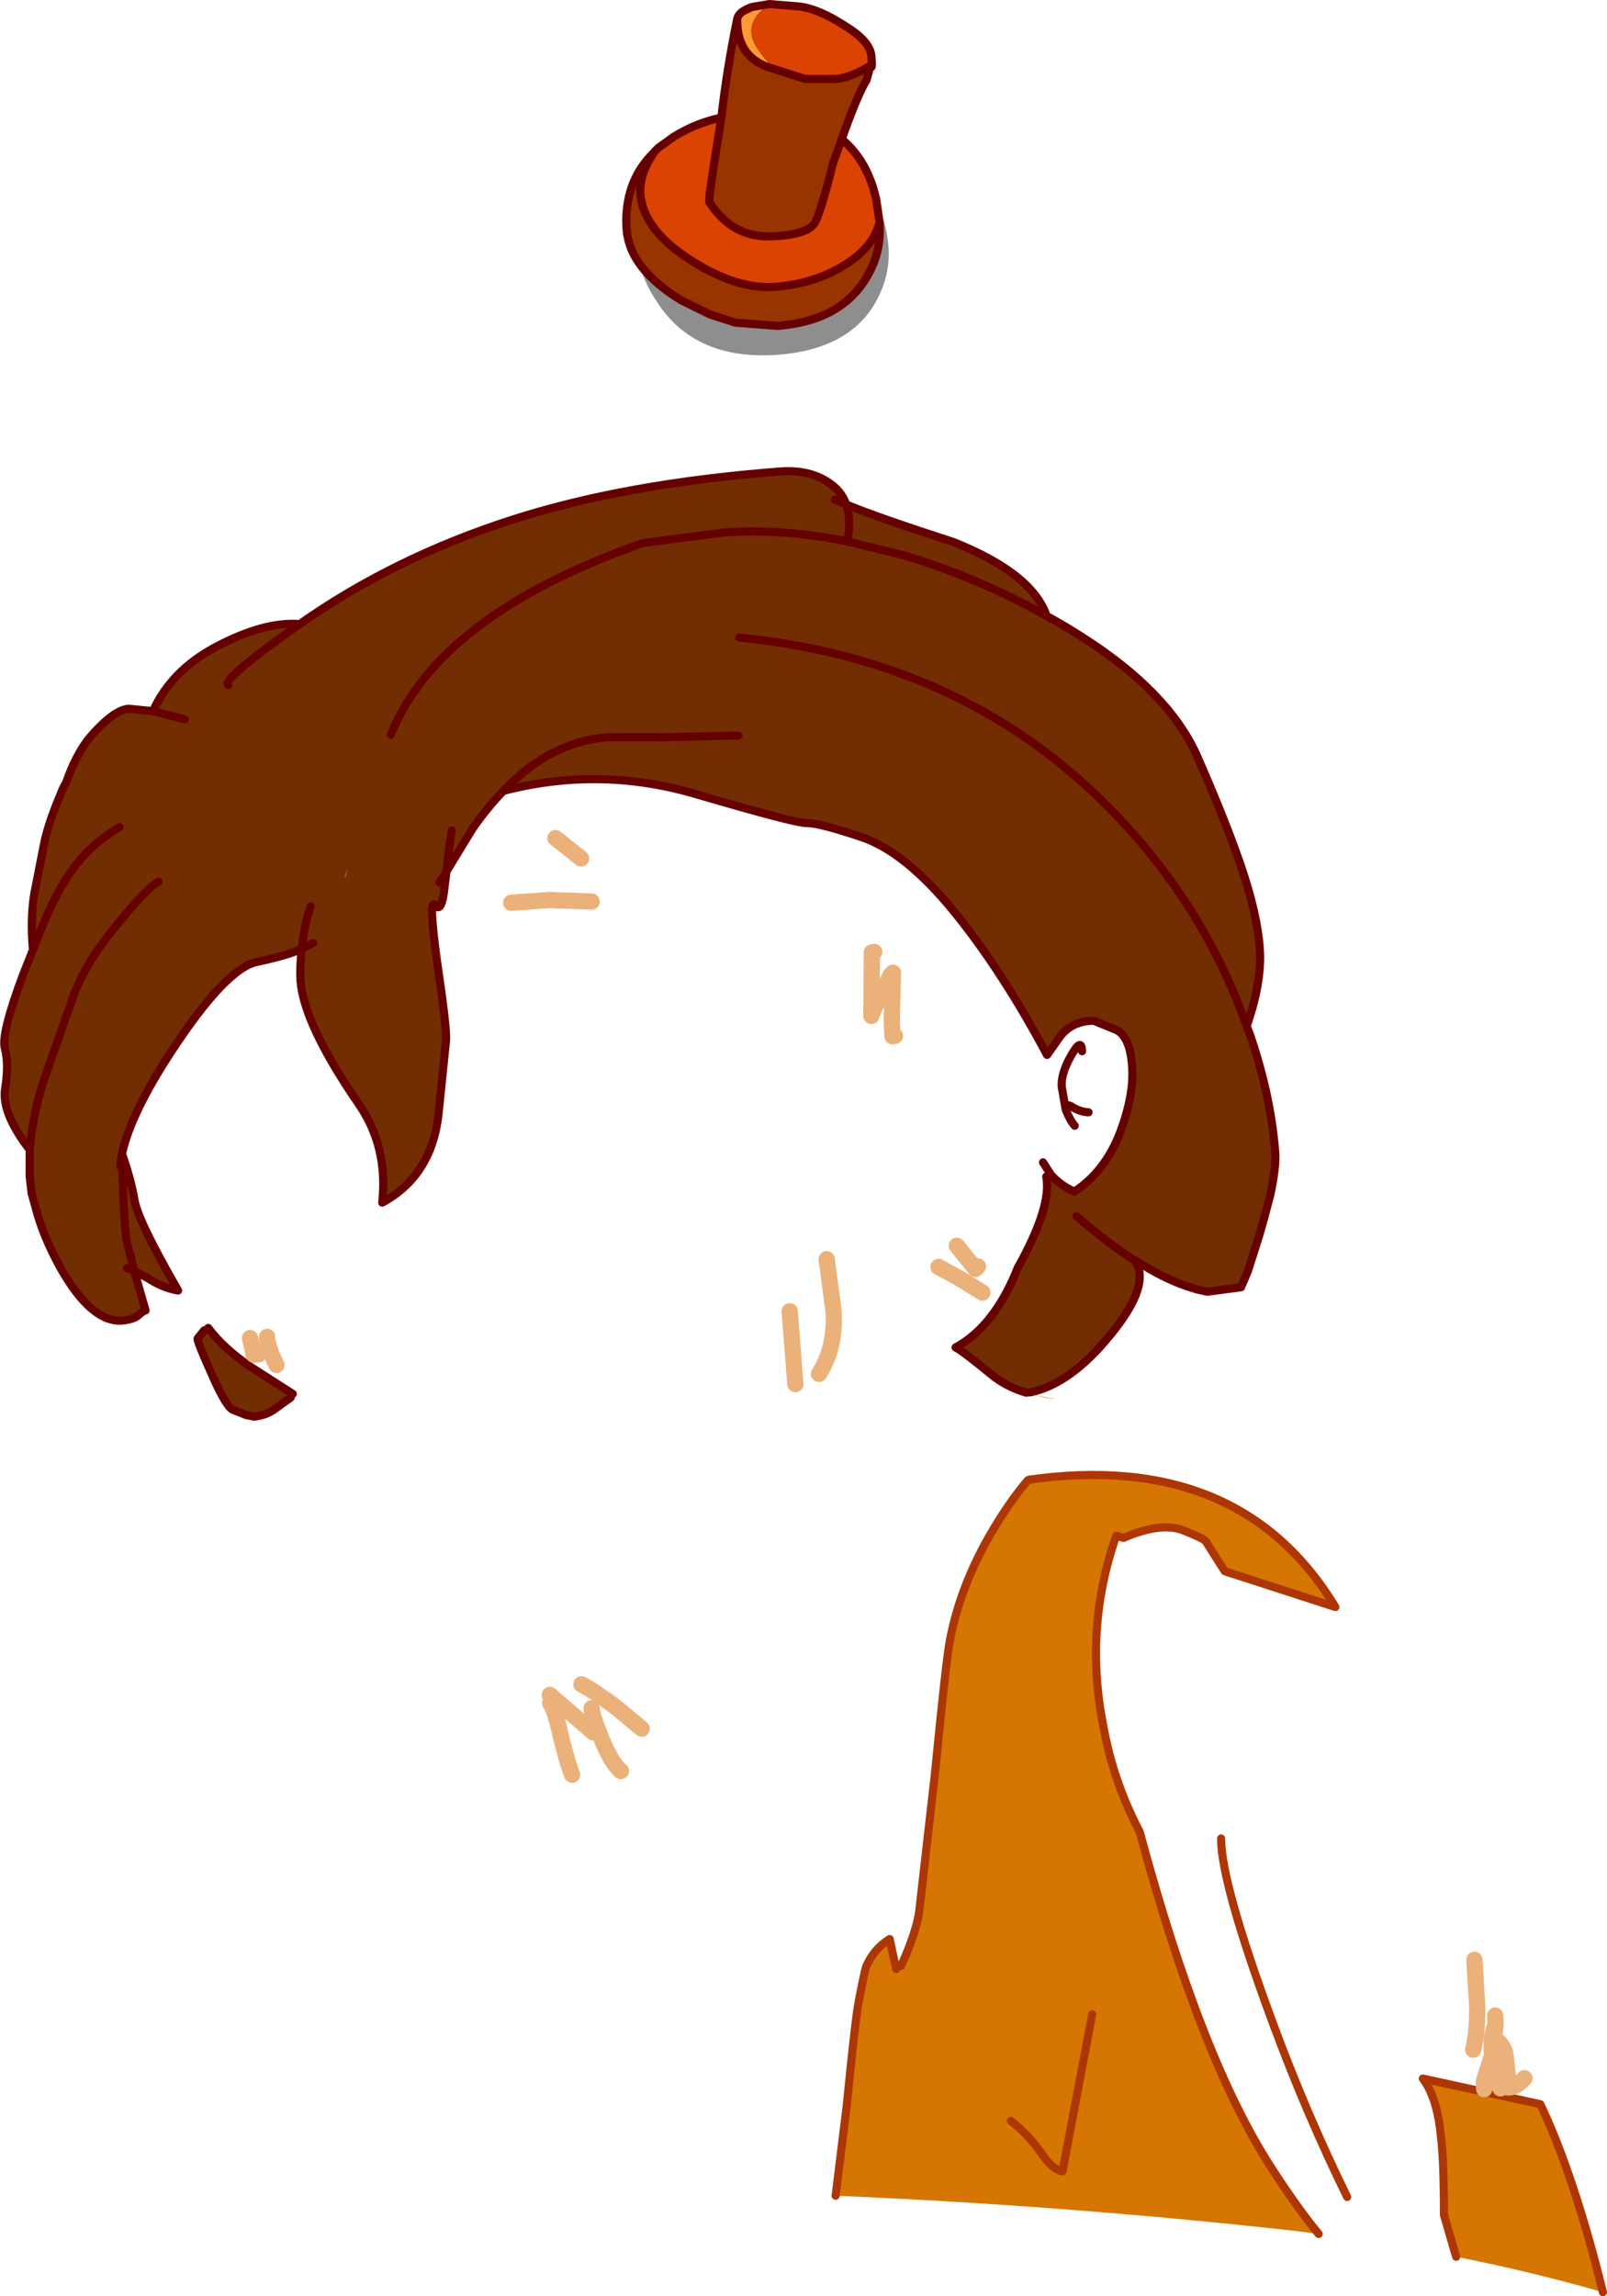 <?xml version="1.0" encoding="UTF-8" standalone="no"?>
<svg xmlns:xlink="http://www.w3.org/1999/xlink" height="282.2px" width="197.6px" xmlns="http://www.w3.org/2000/svg">
  <g transform="matrix(1.0, 0.0, 0.0, 1.0, -126.85, -55.9)">
    <path d="M229.6 325.75 L230.95 314.85 Q232.0 304.25 232.4 302.1 233.1 298.4 233.35 297.6 234.3 295.4 236.25 294.2 L236.65 296.1 237.05 297.9 Q237.05 297.65 237.35 297.6 L237.65 297.5 Q239.35 293.8 239.85 291.05 L241.8 274.0 Q243.2 259.8 243.65 257.5 245.05 250.1 249.6 242.85 251.45 239.9 253.25 237.8 L253.4 237.75 Q279.35 234.1 291.05 253.4 L277.45 249.0 275.1 245.3 Q274.7 244.9 272.15 243.9 269.4 243.0 265.0 244.9 L264.1 244.65 Q260.1 256.1 262.55 268.2 263.75 274.85 267.0 281.05 274.5 308.95 283.2 322.35 286.4 327.3 289.0 330.45 L286.35 330.1 Q258.05 326.95 229.6 325.75 M305.9 333.25 L304.4 328.1 Q304.4 321.45 304.05 318.65 303.6 313.7 301.8 311.35 L316.25 314.5 Q320.35 323.1 323.95 337.6 315.0 335.05 305.9 333.25 M261.15 303.45 L257.5 322.75 Q256.3 322.55 255.1 320.8 253.35 318.25 251.15 316.55 253.35 318.25 255.1 320.8 256.3 322.55 257.5 322.75 L261.15 303.45" fill="#d57602" fill-rule="evenodd" stroke="none"/>
    <path d="M289.0 330.45 Q286.4 327.3 283.2 322.35 274.5 308.95 267.0 281.05 263.75 274.85 262.55 268.2 260.1 256.1 264.1 244.65 L265.0 244.9 Q269.4 243.0 272.15 243.9 274.7 244.9 275.1 245.3 L277.45 249.0 291.05 253.4 Q279.35 234.1 253.4 237.75 L253.25 237.8 Q251.45 239.9 249.6 242.85 245.05 250.1 243.65 257.5 243.2 259.8 241.8 274.0 L239.85 291.05 Q239.35 293.8 237.65 297.5 L237.35 297.6 Q237.05 297.65 237.05 297.9 L236.65 296.1 236.25 294.2 Q234.3 295.4 233.35 297.6 233.1 298.4 232.4 302.1 232.0 304.25 230.95 314.85 L229.6 325.75 M323.95 337.6 Q320.35 323.1 316.25 314.5 L301.8 311.35 Q303.6 313.7 304.05 318.65 304.4 321.45 304.4 328.1 L305.9 333.25 M251.15 316.55 Q253.35 318.25 255.1 320.8 256.3 322.55 257.5 322.75 L261.15 303.45 M277.0 281.85 Q277.0 287.35 283.35 304.5 287.45 315.6 292.5 325.9" fill="none" stroke="#ae3604" stroke-linecap="round" stroke-linejoin="round" stroke-width="1.0"/>
    <path d="M266.35 210.8 L266.4 210.85 266.35 210.8 M254.75 227.45 L254.95 227.5 256.8 227.85 255.6 227.75 253.7 227.3 254.75 227.45 M164.05 171.65 L164.4 172.3 163.95 172.5 164.05 171.65" fill="#ebb17a" fill-rule="evenodd" stroke="none"/>
    <path d="M181.55 164.6 Q181.2 168.25 180.35 167.15 179.5 166.1 180.6 174.15 181.8 182.2 181.7 183.75 L180.75 193.0 Q179.85 200.45 173.85 203.7 174.6 196.8 170.9 191.5 164.2 181.75 163.8 176.4 163.7 174.8 163.95 172.5 162.3 173.3 158.5 174.1 154.65 174.85 147.9 185.15 142.95 192.7 141.85 197.7 142.95 200.8 143.4 203.45 143.85 206.0 148.75 214.5 146.9 214.2 145.05 213.0 L143.35 212.1 144.75 216.95 Q144.45 217.0 143.85 217.55 143.3 218.05 141.85 218.2 138.1 218.45 134.3 211.75 132.05 207.7 131.15 204.0 L130.75 202.6 130.5 200.5 130.5 197.2 Q126.95 192.6 127.5 189.6 127.95 186.6 127.45 184.75 126.95 183.0 129.7 175.65 L130.9 172.65 Q130.55 168.6 131.1 165.55 L132.2 159.95 Q132.65 157.4 134.3 153.5 134.55 152.8 134.95 152.15 136.25 148.45 138.0 146.4 140.85 143.15 142.65 143.0 L145.65 143.3 Q147.9 138.35 153.3 135.45 159.3 132.25 163.7 132.6 175.2 124.5 189.75 119.8 203.7 115.3 222.75 113.85 226.65 113.55 229.15 115.5 230.4 116.45 230.9 117.9 234.9 119.55 244.05 122.5 253.75 126.35 255.55 131.6 257.75 132.8 259.85 134.15 270.4 140.85 273.95 148.6 276.95 155.4 278.85 160.65 L279.45 162.35 Q281.45 168.25 281.75 172.4 282.05 176.2 280.4 181.25 L280.15 182.0 280.55 183.05 Q283.1 190.5 283.65 197.45 283.8 199.25 283.05 202.75 L282.25 205.75 281.7 207.7 280.3 212.1 279.45 214.1 275.3 214.65 273.95 214.35 273.65 214.25 Q270.55 213.35 267.2 211.25 L266.95 211.15 266.45 210.8 266.4 210.85 266.75 211.45 Q267.95 214.4 263.35 220.0 258.5 225.95 253.6 227.0 L253.0 227.05 Q250.5 226.3 248.65 224.75 245.25 221.95 244.35 221.5 249.15 218.9 252.0 211.7 256.2 204.2 255.5 200.5 L255.8 200.45 256.05 200.25 Q257.2 201.55 258.95 202.35 262.7 199.9 264.55 195.15 266.35 190.4 266.05 186.8 265.75 183.2 264.05 182.45 L261.35 181.35 Q258.8 181.35 257.3 183.15 L255.6 185.55 Q250.05 175.15 244.05 167.8 238.05 160.5 232.7 158.75 227.45 157.0 226.0 157.05 224.55 157.05 212.6 153.55 200.7 150.0 188.75 153.1 194.45 147.05 201.6 146.5 L208.7 146.5 217.65 146.3 208.7 146.5 201.6 146.5 Q194.45 147.05 188.75 153.1 186.8 155.1 184.95 157.75 L181.75 163.0 Q182.0 160.4 182.4 157.95 182.0 160.4 181.75 163.0 L180.9 164.35 181.55 164.6 M255.55 131.6 Q247.15 126.9 238.0 124.15 L231.05 122.45 Q223.0 120.8 215.75 121.35 L205.85 122.65 Q180.85 131.45 174.9 146.2 180.85 131.45 205.85 122.65 L215.75 121.35 Q223.0 120.8 231.05 122.45 231.55 119.75 230.9 117.9 L229.5 117.3 230.9 117.9 Q231.55 119.75 231.05 122.45 L238.0 124.15 Q247.15 126.9 255.55 131.6 M280.15 182.0 L278.85 178.6 Q274.45 167.9 266.8 159.05 248.05 137.25 217.75 134.25 248.05 137.25 266.8 159.05 274.45 167.9 278.85 178.6 L280.15 182.0 M266.4 210.85 L266.35 210.8 266.4 210.85 M259.2 205.35 Q263.15 208.75 266.35 210.8 263.15 208.75 259.2 205.35 M165.35 171.8 L164.4 172.3 165.35 171.8 M146.35 164.25 Q144.8 165.1 140.95 169.9 137.0 174.7 135.6 179.1 L132.5 187.9 Q130.9 192.45 130.5 197.2 130.9 192.45 132.5 187.9 L135.6 179.1 Q137.0 174.7 140.95 169.9 144.8 165.1 146.35 164.25 M141.55 157.55 Q137.15 160.1 134.5 164.7 132.85 167.5 130.9 172.65 132.85 167.5 134.5 164.7 137.15 160.1 141.55 157.55 M145.65 143.3 L149.55 144.3 145.65 143.3 M164.4 172.3 L164.05 171.65 163.95 172.5 164.4 172.3 M164.05 171.65 Q164.45 168.8 165.05 167.3 164.45 168.8 164.05 171.65 M169.6 162.6 L169.25 163.7 169.3 163.7 169.6 162.6 M163.7 132.6 Q154.05 139.4 154.9 140.1 154.05 139.4 163.7 132.6 M141.85 197.7 L141.65 198.95 141.65 199.25 141.65 199.3 141.85 197.7 Q142.05 206.75 142.5 208.75 L142.95 210.5 143.35 212.1 142.45 211.75 143.35 212.1 142.95 210.5 142.5 208.75 Q142.05 206.75 141.85 197.7 M162.85 227.2 L162.6 227.65 160.45 229.2 Q159.45 229.85 158.1 230.0 L157.1 229.8 155.45 229.15 Q154.6 228.7 152.85 224.7 151.05 220.7 151.15 220.4 L151.95 219.4 152.45 219.1 Q154.4 221.7 157.85 224.0 L162.85 227.2" fill="#732d02" fill-rule="evenodd" stroke="none"/>
    <path d="M181.55 164.6 Q181.2 168.25 180.35 167.15 179.5 166.1 180.6 174.15 181.8 182.2 181.7 183.75 L180.75 193.0 Q179.85 200.45 173.85 203.7 174.6 196.8 170.9 191.5 164.2 181.75 163.8 176.4 163.7 174.8 163.95 172.5 162.3 173.3 158.5 174.1 154.65 174.85 147.9 185.15 142.95 192.7 141.85 197.7 142.95 200.8 143.4 203.45 143.85 206.0 148.75 214.5 146.9 214.2 145.05 213.0 L143.35 212.1 144.75 216.95 Q144.45 217.0 143.85 217.55 143.3 218.05 141.85 218.2 138.1 218.45 134.3 211.75 132.05 207.7 131.15 204.0 L130.75 202.6 130.5 200.5 130.5 197.2 Q126.95 192.6 127.5 189.6 127.95 186.6 127.45 184.75 126.95 183.0 129.7 175.65 L130.9 172.65 Q130.55 168.6 131.1 165.55 L132.2 159.95 Q132.65 157.4 134.3 153.5 134.55 152.8 134.95 152.15 136.25 148.45 138.0 146.4 140.85 143.15 142.65 143.0 L145.65 143.3 Q147.9 138.35 153.3 135.45 159.3 132.25 163.7 132.6 175.2 124.5 189.75 119.8 203.7 115.3 222.75 113.85 226.65 113.55 229.15 115.5 230.4 116.45 230.9 117.9 234.9 119.55 244.05 122.5 253.75 126.35 255.55 131.6 257.75 132.8 259.85 134.15 270.4 140.85 273.95 148.6 276.95 155.4 278.85 160.65 L279.45 162.35 Q281.45 168.25 281.75 172.4 282.05 176.2 280.4 181.25 L280.15 182.0 280.55 183.05 Q283.1 190.5 283.65 197.45 283.8 199.25 283.05 202.75 L282.25 205.75 281.7 207.7 280.3 212.1 279.45 214.1 275.3 214.65 273.95 214.35 273.65 214.25 Q270.55 213.35 267.2 211.25 L266.95 211.15 266.45 210.8 266.4 210.85 266.75 211.45 Q267.95 214.4 263.35 220.0 258.5 225.95 253.6 227.0 L253.0 227.05 Q250.5 226.3 248.65 224.75 245.25 221.95 244.35 221.5 249.15 218.9 252.0 211.7 256.2 204.2 255.5 200.5 L255.8 200.45 M256.05 200.25 L256.0 200.15 255.9 200.0 255.1 198.75 M174.9 146.2 Q180.85 131.45 205.85 122.65 L215.75 121.35 Q223.0 120.8 231.05 122.45 231.55 119.75 230.9 117.9 L229.5 117.3 M231.05 122.45 L238.0 124.15 Q247.15 126.9 255.55 131.6 M188.75 153.1 Q194.45 147.05 201.6 146.5 L208.7 146.5 217.65 146.3 M188.75 153.1 Q200.7 150.0 212.6 153.55 224.55 157.05 226.0 157.05 227.45 157.0 232.7 158.75 238.05 160.5 244.05 167.8 250.05 175.15 255.6 185.55 L257.3 183.15 Q258.8 181.35 261.35 181.35 L264.05 182.45 Q265.75 183.2 266.05 186.8 266.35 190.4 264.55 195.15 262.7 199.9 258.95 202.35 257.2 201.55 256.05 200.25 M259.0 194.25 Q258.45 193.65 257.9 192.3 L257.4 189.45 Q257.3 187.8 258.6 185.55 259.85 183.35 259.9 185.1 M217.75 134.25 Q248.05 137.25 266.8 159.05 274.45 167.9 278.85 178.6 L280.15 182.0 M257.9 192.3 Q257.9 191.4 258.7 191.95 259.7 192.55 260.7 192.6 M266.4 210.85 L266.35 210.8 Q263.15 208.75 259.2 205.35 M149.55 144.3 L145.65 143.3 M130.9 172.65 Q132.85 167.5 134.5 164.7 137.15 160.1 141.55 157.55 M130.5 197.2 Q130.9 192.45 132.5 187.9 L135.6 179.1 Q137.0 174.7 140.95 169.9 144.8 165.1 146.35 164.25 M164.4 172.3 L165.35 171.8 M164.05 171.65 L163.95 172.5 164.4 172.3 M165.05 167.3 Q164.45 168.8 164.05 171.65 M181.75 163.0 Q182.0 160.4 182.4 157.95 M181.75 163.0 L180.9 164.35 M181.55 164.6 L181.75 163.0 184.95 157.75 Q186.8 155.1 188.75 153.1 M154.9 140.1 Q154.05 139.4 163.7 132.6 M141.85 197.7 L141.65 198.95 141.65 199.25 141.65 199.3 141.85 197.7 Q142.05 206.75 142.5 208.75 L142.95 210.5 143.35 212.1 142.45 211.75 M162.6 227.65 L160.45 229.2 Q159.45 229.85 158.1 230.0 L157.1 229.8 155.45 229.15 Q154.6 228.7 152.85 224.7 151.05 220.7 151.15 220.4 L151.95 219.4 M152.45 219.1 Q154.4 221.7 157.85 224.0 L162.85 227.2" fill="none" stroke="#660000" stroke-linecap="round" stroke-linejoin="round" stroke-width="1.0"/>
    <path d="M310.7 303.6 L310.75 304.7 310.3 308.55 310.4 309.1 Q310.95 307.45 310.9 306.6 311.65 307.25 311.95 308.25 L312.3 311.45 312.35 312.45 Q313.35 312.4 314.3 311.3 M195.15 158.9 L198.3 161.4 M189.7 166.85 L194.5 166.5 195.15 166.55 197.0 166.6 199.6 166.7 M234.35 172.9 L234.05 172.95 234.0 180.45 234.0 180.75 Q234.0 180.45 235.1 178.3 L236.35 175.75 236.65 175.45 236.5 181.45 236.6 183.25 236.9 183.2 M224.65 226.0 L223.95 217.05 M227.55 224.75 Q229.6 221.6 229.35 217.05 L228.5 210.65 M247.1 211.55 L246.8 211.85 244.5 209.0 M247.65 214.75 L244.9 213.05 242.25 211.6 M308.15 296.75 L308.5 302.65 Q308.5 305.75 308.0 307.8 M158.65 222.35 L158.05 222.4 157.6 220.35 M160.85 223.65 Q159.8 221.55 159.7 220.45 L159.7 220.2 M198.35 262.9 Q199.75 263.6 202.7 265.8 L205.75 268.35 M194.45 264.2 L199.8 268.8 M199.6 265.85 Q199.65 266.75 200.7 269.3 201.95 272.5 203.2 273.55 M194.5 265.2 Q195.15 266.2 195.8 269.25 196.65 272.65 197.2 274.0 M311.35 312.55 Q310.6 310.75 310.4 309.1 L310.15 309.6 Q309.3 311.65 309.35 312.65 L309.3 311.7 310.3 308.55 310.3 308.3 Q310.1 306.2 310.75 304.7" fill="none" stroke="#ebb17a" stroke-linecap="round" stroke-linejoin="round" stroke-width="2.0"/>
    <path d="M207.6 92.95 Q206.1 90.75 205.4 88.1 L205.05 86.25 Q204.6 80.4 209.15 76.75 213.3 73.4 219.6 73.25 225.9 73.05 230.45 76.15 235.6 79.75 236.1 86.25 236.35 89.7 234.6 92.9 231.35 98.8 222.55 99.5 212.25 100.25 207.6 92.95" fill="#000000" fill-opacity="0.443" fill-rule="evenodd" stroke="none"/>
    <path d="M225.85 65.6 L229.7 65.6 Q231.55 65.4 233.9 63.95 L233.4 65.75 Q232.3 67.5 230.35 73.0 L229.25 76.05 Q227.95 81.35 227.15 83.1 226.35 84.8 221.6 84.95 216.85 85.1 214.05 80.7 L214.1 79.8 214.7 75.7 215.55 70.35 Q216.2 64.55 217.5 58.2 217.4 62.75 221.3 64.15 L225.85 65.6 M235.0 83.2 L235.0 83.3 Q235.3 87.3 232.95 90.7 229.7 95.4 222.45 95.95 L217.25 95.55 214.15 94.55 210.6 92.8 Q204.3 88.95 203.9 84.15 203.5 78.3 207.25 74.65 205.4 77.4 205.6 79.75 205.95 84.2 211.9 87.95 217.5 91.5 222.15 91.15 227.35 90.75 231.2 88.15 234.35 86.0 235.0 83.2" fill="#993300" fill-rule="evenodd" stroke="none"/>
    <path d="M221.5 56.4 L225.15 56.7 Q227.55 57.0 230.7 59.05 233.85 60.95 234.0 62.8 234.15 64.65 233.9 63.95 231.55 65.4 229.7 65.6 L225.85 65.6 223.65 64.75 221.7 64.05 Q218.95 61.25 219.2 59.45 219.4 57.65 221.5 56.4 M230.35 73.0 Q233.55 75.65 234.6 80.45 L235.0 83.2 Q234.35 86.0 231.2 88.15 227.35 90.75 222.15 91.15 217.5 91.5 211.9 87.95 205.95 84.2 205.6 79.75 205.4 77.4 207.25 74.65 207.6 74.2 208.1 73.85 L209.7 72.7 Q212.45 71.0 215.55 70.35 L214.7 75.7 214.1 79.8 214.05 80.7 Q216.85 85.1 221.6 84.95 226.35 84.8 227.15 83.1 227.95 81.35 229.25 76.05 L230.35 73.0 M217.5 58.2 Q217.7 57.3 219.35 56.75 L221.45 56.4 217.5 58.2" fill="#db4302" fill-rule="evenodd" stroke="none"/>
    <path d="M221.5 56.4 Q219.4 57.65 219.2 59.45 218.95 61.25 221.7 64.05 L223.65 64.75 225.85 65.6 221.3 64.15 Q217.4 62.75 217.5 58.2 L221.45 56.4 221.5 56.35 221.5 56.4" fill="#ff9933" fill-rule="evenodd" stroke="none"/>
    <path d="M233.9 63.95 Q234.15 64.65 234.0 62.8 233.85 60.95 230.7 59.05 227.55 57.0 225.15 56.7 L221.5 56.4 M225.85 65.6 L229.7 65.6 Q231.55 65.4 233.9 63.95 L233.4 65.75 Q232.3 67.5 230.35 73.0 233.55 75.65 234.6 80.45 L235.0 83.2 235.0 83.3 Q235.3 87.3 232.95 90.7 229.7 95.4 222.45 95.95 L217.25 95.55 214.15 94.55 210.6 92.8 Q204.3 88.95 203.9 84.15 203.5 78.3 207.25 74.65 207.6 74.2 208.1 73.85 L209.7 72.7 Q212.45 71.0 215.55 70.35 216.2 64.55 217.5 58.2 217.7 57.3 219.35 56.75 L221.45 56.4 M215.55 70.35 L214.7 75.7 214.1 79.8 214.05 80.7 Q216.85 85.1 221.6 84.95 226.35 84.8 227.15 83.1 227.95 81.35 229.25 76.05 L230.35 73.0 M235.0 83.2 Q234.35 86.0 231.2 88.15 227.35 90.75 222.15 91.15 217.5 91.5 211.9 87.95 205.95 84.2 205.6 79.75 205.4 77.4 207.25 74.65 M217.5 58.2 Q217.4 62.75 221.3 64.15 L225.85 65.6" fill="none" stroke="#660000" stroke-linecap="round" stroke-linejoin="round" stroke-width="1.0"/>
  </g>
</svg>

